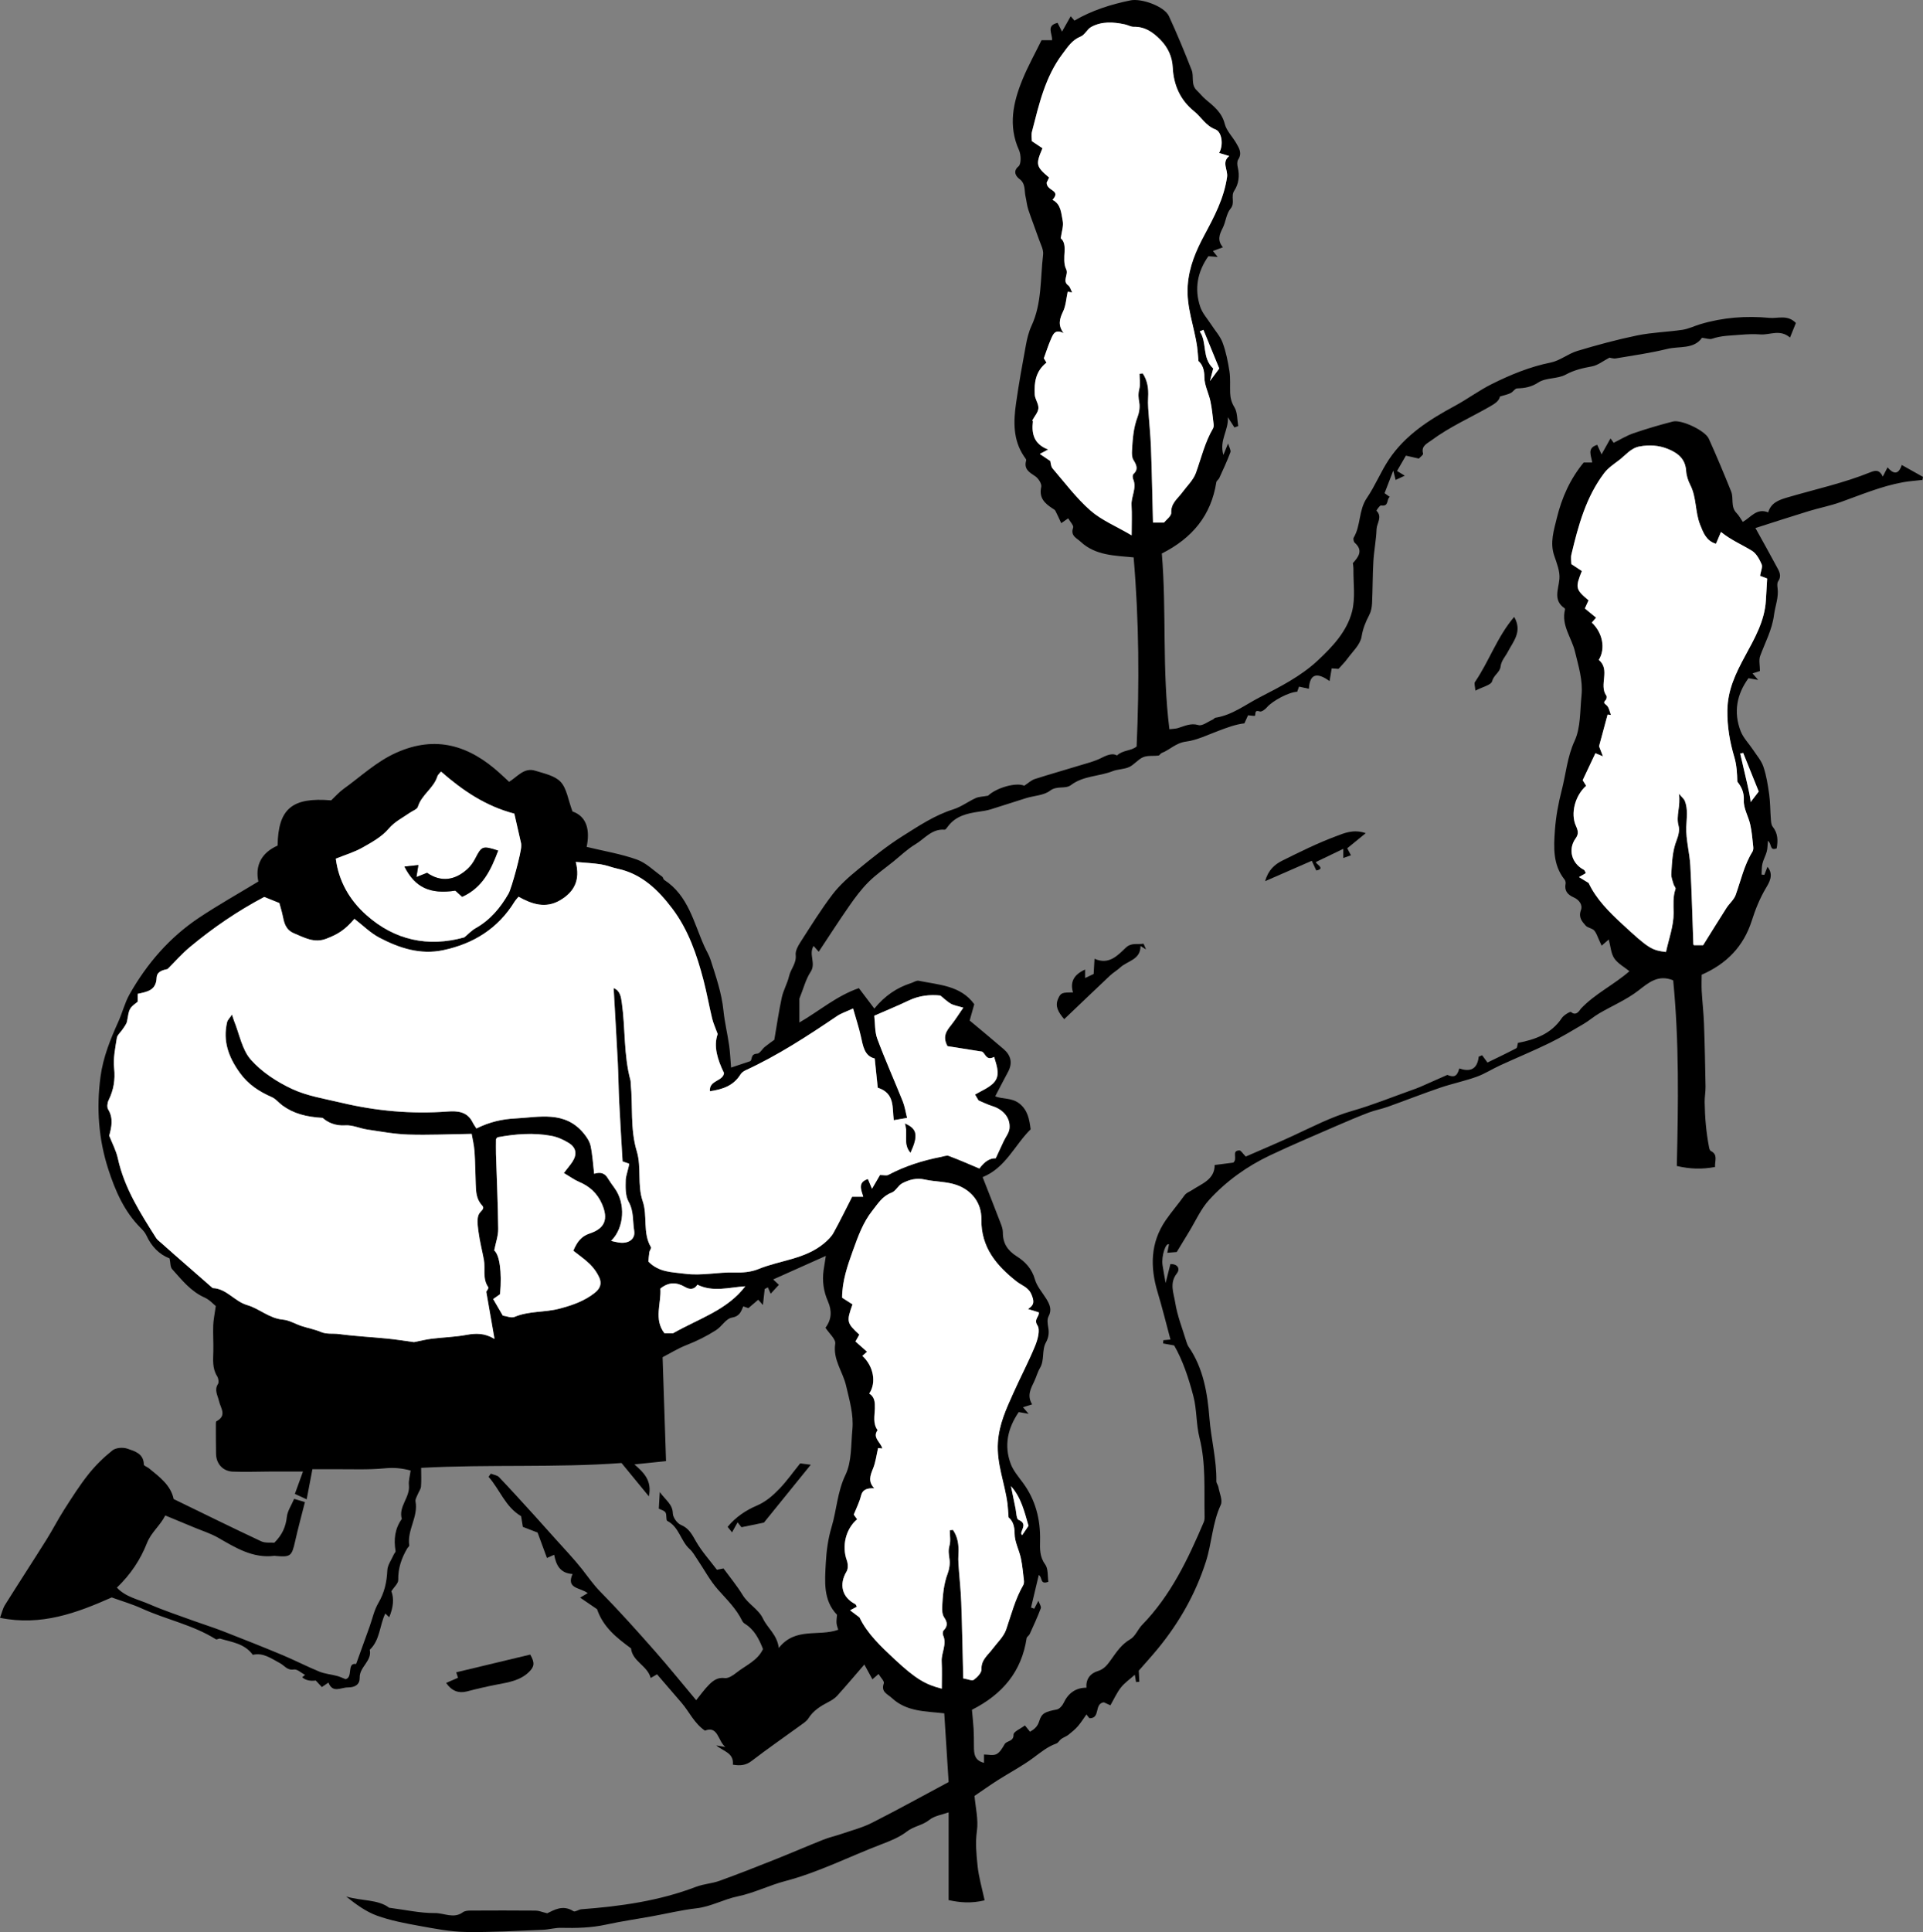 <svg width="226" height="227" viewBox="0 0 226 227" fill="none" xmlns="http://www.w3.org/2000/svg">
<rect x="0" y="0" width="226" height="227" fill="#808080" stroke="none"/>
<path d="M30.373 103.611C29.955 101.734 30.699 100.199 32.625 99.351C32.69 94.994 34.351 93.651 38.925 94.036C39.364 93.625 39.82 93.096 40.368 92.698C42.398 91.241 44.216 89.496 46.555 88.446C51.224 86.347 55.15 87.593 58.733 90.839C59.085 91.158 59.432 91.482 59.837 91.858C60.806 91.263 61.598 90.144 62.893 90.55C63.941 90.878 65.198 91.128 65.884 91.862C66.606 92.628 66.754 93.936 67.28 95.34C69.071 95.961 69.323 97.697 68.945 99.504C70.989 99.998 72.98 100.326 74.849 100.991C75.936 101.376 76.841 102.299 77.819 102.994C77.936 103.077 77.954 103.309 78.071 103.388C80.901 105.225 81.527 108.405 82.784 111.2C83.023 111.729 83.34 112.232 83.514 112.779C84.136 114.734 84.814 116.667 85.023 118.736C85.162 120.101 85.492 121.448 85.688 122.808C85.81 123.657 85.84 124.518 85.918 125.432C86.592 125.209 87.366 124.951 88.14 124.693C88.471 124.549 88.136 123.832 88.992 123.797C89.297 123.783 89.566 123.259 89.879 123.005C90.288 122.672 90.727 122.371 91.001 122.17C91.305 120.402 91.536 118.78 91.883 117.183C92.07 116.33 92.54 115.539 92.736 114.686C92.931 113.837 93.623 113.185 93.514 112.201C93.462 111.733 93.77 111.165 94.049 110.732C95.275 108.825 96.47 106.887 97.844 105.085C98.692 103.974 99.779 103.02 100.866 102.132C102.531 100.772 104.213 99.408 106.026 98.266C107.939 97.063 109.831 95.786 112.039 95.091C112.961 94.802 113.778 94.176 114.67 93.769C115.039 93.603 115.483 93.603 116.122 93.49C117.13 92.527 119.452 91.897 120.378 92.317C120.852 92.007 121.195 91.67 121.608 91.534C123.3 90.988 125.017 90.511 126.717 89.986C127.652 89.697 128.625 89.474 129.486 89.028C130.195 88.661 130.812 88.477 131.269 88.761C131.995 88.096 132.908 88.258 133.582 87.707C133.908 80.355 133.869 72.932 133.23 65.488C131.012 65.269 128.756 65.286 126.991 63.642C126.517 63.2 125.778 62.955 126.117 61.997C126.208 61.743 125.76 61.297 125.539 60.899C125.282 61.079 125.043 61.245 124.721 61.468C124.482 60.956 124.273 60.475 124.034 60.016C123.969 59.889 123.804 59.81 123.674 59.723C122.769 59.132 122.087 58.489 122.374 57.208C122.452 56.849 122.039 56.202 121.669 55.957C120.961 55.489 120.304 55.117 120.6 54.093C120.635 53.971 120.456 53.779 120.356 53.63C119.035 51.688 119.104 49.518 119.417 47.344C119.739 45.074 120.148 42.817 120.565 40.565C120.708 39.786 120.9 38.99 121.23 38.277C122.465 35.614 122.256 32.718 122.591 29.914C122.661 29.346 122.308 28.716 122.104 28.125C121.7 26.958 121.243 25.803 120.852 24.631C120.687 24.132 120.643 23.594 120.526 23.082C120.361 22.369 120.565 21.564 119.778 21C119.574 20.852 118.9 20.213 119.704 19.544C120.035 19.268 120.004 18.188 119.761 17.645C118.465 14.776 119.065 12.034 120.174 9.331C120.826 7.743 121.669 6.234 122.408 4.725H123.643C123.708 3.959 122.9 3.002 124.291 2.687C124.413 2.932 124.573 3.246 124.813 3.714C125.16 3.098 125.5 2.503 125.834 1.908C125.969 2.07 126.099 2.219 126.269 2.42C128.325 1.221 130.547 0.517 132.856 0.045C134.151 -0.222 136.847 0.745 137.377 1.895C138.338 3.977 139.216 6.103 140.051 8.241C140.342 8.989 139.938 9.939 140.642 10.612C141.012 10.962 141.325 11.373 141.712 11.697C142.66 12.489 143.599 13.21 143.938 14.557C144.147 15.375 144.851 16.062 145.294 16.832C145.638 17.422 145.999 18.013 145.516 18.748C145.368 18.975 145.399 19.391 145.473 19.688C145.703 20.655 145.568 21.634 145.064 22.391C144.599 23.087 145.199 23.826 144.616 24.517C144.116 25.107 144.068 26.061 143.695 26.796C143.316 27.539 143.029 28.235 143.725 29.057C143.186 29.254 142.864 29.372 142.547 29.486L143.108 30.19C142.647 30.155 142.355 30.133 142.016 30.102C140.734 31.922 140.342 33.925 141.06 36.055C141.312 36.808 141.903 37.451 142.347 38.137C142.799 38.842 143.403 39.493 143.686 40.259C144.086 41.335 144.312 42.489 144.49 43.627C144.621 44.462 144.538 45.328 144.573 46.181C144.599 46.776 144.734 47.296 145.077 47.856C145.442 48.456 145.39 49.317 145.52 50.061C145.373 50.113 145.225 50.166 145.077 50.223C144.873 49.908 144.668 49.593 144.299 49.015C144.412 50.586 143.268 51.692 143.777 53.455L144.329 52.112C144.46 52.558 144.69 52.908 144.603 53.136C144.221 54.168 143.751 55.165 143.294 56.171C143.212 56.35 142.977 56.482 142.947 56.657C142.342 60.558 140.125 63.222 136.543 65.033C137.112 71.812 136.556 78.71 137.434 85.678C137.851 85.625 138.156 85.63 138.434 85.546C139.221 85.31 139.921 84.921 140.851 85.192C141.303 85.323 141.955 84.794 142.512 84.554C142.638 84.501 142.734 84.344 142.86 84.326C144.816 84.016 146.364 82.795 148.06 81.921C150.451 80.687 152.868 79.467 154.864 77.608C156.611 75.981 158.294 74.192 158.898 71.856C159.311 70.264 159.037 68.493 159.063 66.8C159.063 66.59 159.02 66.38 158.994 66.161C159.685 65.413 160.229 64.661 159.207 63.76C159.085 63.651 159.016 63.301 159.094 63.165C159.946 61.726 159.663 59.937 160.642 58.507C161.62 57.077 162.272 55.423 163.237 53.98C165.163 51.102 167.994 49.3 170.972 47.694C172.45 46.898 173.815 45.875 175.315 45.127C177.524 44.025 179.797 43.089 182.254 42.594C183.341 42.376 184.297 41.553 185.38 41.23C187.702 40.534 190.045 39.896 192.414 39.41C194.158 39.051 195.966 39.012 197.732 38.75C198.44 38.645 199.11 38.308 199.805 38.098C202.47 37.293 205.231 37.088 207.962 37.35C208.935 37.442 210.079 36.934 211.061 37.949C210.874 38.413 210.648 38.977 210.37 39.659C209.183 38.645 208.014 39.375 206.892 39.292C206.123 39.235 205.34 39.266 204.575 39.331C203.449 39.428 202.314 39.419 201.218 39.799C200.914 39.904 200.514 39.743 200.031 39.686C199.066 41.059 197.375 40.648 195.953 40.993C193.966 41.479 191.927 41.768 189.906 42.109C189.61 42.157 189.284 42.039 189.154 42.021C188.397 42.415 187.788 42.918 187.106 43.045C186.023 43.246 185.019 43.465 184.006 44.016C183.054 44.536 181.693 44.353 180.806 44.93C179.963 45.481 179.202 45.604 178.298 45.634C178.041 45.643 177.819 46.05 177.541 46.181C177.171 46.356 176.763 46.439 176.28 46.588C176.198 47.099 175.68 47.432 175.106 47.76C172.806 49.081 170.363 50.148 168.215 51.745C167.68 52.143 167.002 52.388 167.246 53.297C167.285 53.437 166.928 53.682 166.75 53.879C166.22 53.757 165.728 53.647 165.228 53.534C164.885 54.129 164.559 54.688 164.185 55.336C164.476 55.515 164.724 55.668 165.094 55.891C164.72 56.066 164.42 56.202 164.02 56.39C163.928 56.018 163.868 55.773 163.746 55.288C163.359 56.294 163.042 57.111 162.72 57.947C162.885 58.065 163.05 58.179 163.337 58.384C162.915 58.651 163.285 59.543 162.307 59.386C162.155 59.36 161.75 59.989 161.763 60.003C162.507 60.72 161.807 61.464 161.781 62.168C161.737 63.428 161.481 64.683 161.407 65.942C161.311 67.587 161.329 69.24 161.25 70.889C161.229 71.357 161.129 71.86 160.916 72.267C160.49 73.081 160.172 73.859 160.016 74.817C159.863 75.749 158.955 76.567 158.342 77.407C158.037 77.831 157.655 78.194 157.307 78.588C157.055 78.57 156.798 78.553 156.507 78.531C156.433 78.972 156.364 79.392 156.259 80.018C154.955 79.095 153.938 78.968 153.825 80.923C153.342 80.818 153.055 80.757 152.672 80.674L152.446 81.278C151.486 81.304 149.529 82.353 148.894 83.106C148.69 83.346 148.268 83.661 148.06 83.591C147.425 83.381 147.586 83.793 147.494 84.094C147.477 84.147 147.038 84.068 146.677 84.042L146.247 84.987C145.212 85.105 144.216 85.485 143.203 85.866C141.96 86.329 140.642 86.972 139.416 87.125C138.169 87.283 137.503 88.101 136.521 88.473C136.382 88.525 136.29 88.752 136.156 88.77C135.551 88.849 134.886 88.74 134.351 88.963C133.751 89.212 133.308 89.837 132.712 90.117C132.112 90.397 131.378 90.362 130.756 90.607C129.156 91.241 127.33 91.132 125.865 92.239C125.195 92.746 124.23 92.274 123.408 92.899C122.678 93.459 121.547 93.481 120.604 93.769C119.213 94.198 117.83 94.666 116.439 95.091C115.987 95.226 115.517 95.3 115.048 95.366C113.674 95.567 112.348 95.86 111.435 97.059C111.309 97.221 111.139 97.496 111.009 97.483C109.504 97.356 108.657 98.559 107.557 99.211C106.635 99.762 105.844 100.536 105 101.218C104.013 102.014 102.957 102.745 102.066 103.637C101.222 104.477 100.496 105.457 99.814 106.436C98.579 108.208 97.409 110.032 96.222 111.821C96.04 111.615 95.835 111.383 95.622 111.143C94.992 112.109 95.94 113.181 95.266 114.191C94.696 115.049 94.44 116.12 93.949 117.332V120.136C96.244 118.81 98.327 116.999 100.94 116.098C101.561 116.921 102.113 117.651 102.757 118.5C103.987 116.999 105.396 116.042 107.074 115.508C107.374 115.412 107.7 115.176 107.97 115.232C110.326 115.722 112.887 115.77 114.5 117.984C114.296 118.718 114.109 119.375 113.961 119.904C115.348 121.067 116.665 122.148 117.956 123.263C118.813 124.002 119.03 124.899 118.469 125.94C117.974 126.85 117.504 127.777 116.965 128.805C117.735 129.155 118.917 128.94 119.817 129.666C120.787 130.445 120.974 131.495 121.126 132.689C119.252 134.522 118.204 137.203 115.483 138.305C116.239 140.229 116.93 141.975 117.6 143.724C117.73 144.061 117.861 144.428 117.861 144.783C117.848 146.06 118.404 146.917 119.482 147.6C120.482 148.229 121.278 149.065 121.634 150.329C121.869 151.151 122.508 151.855 122.974 152.612C123.369 153.26 123.652 153.881 123.226 154.677C123.047 155.009 123.117 155.525 123.191 155.941C123.308 156.584 123.247 157.139 122.921 157.73C122.413 158.648 122.782 159.79 122.226 160.726C121.939 161.207 121.8 161.771 121.556 162.283C121.152 163.136 120.661 163.967 121.304 165.003C120.861 165.143 120.543 165.244 120.226 165.34C120.4 165.541 120.556 165.725 120.891 166.114C120.356 166.018 120.078 165.966 119.73 165.905C118.448 167.777 117.965 169.81 118.787 171.997C119.087 172.793 119.687 173.493 120.204 174.193C121.708 176.227 122.287 178.506 122.234 181.017C122.213 181.957 122.174 182.91 122.83 183.803C123.208 184.314 123.104 185.185 123.208 185.845C122.178 186.23 122.552 185.316 122.082 185.049C121.769 186.361 121.469 187.617 121.174 188.876L121.552 189.008C121.687 188.745 121.826 188.487 122.039 188.076C122.152 188.413 122.4 188.75 122.317 188.964C121.934 189.996 121.465 190.998 121.013 191.999C120.93 192.179 120.678 192.306 120.652 192.481C120.061 196.391 117.843 199.055 114.226 200.887C114.287 201.583 114.374 202.357 114.422 203.131C114.461 203.814 114.456 204.5 114.461 205.183C114.469 206.014 114.491 206.827 115.643 207.12V206.14C116.135 206.14 116.709 206.298 117.109 206.097C117.522 205.891 117.813 205.371 118.065 204.933C118.322 204.483 119.135 204.662 119.117 203.8C119.108 203.464 119.948 203.109 120.456 202.724C120.669 202.987 120.861 203.227 121.056 203.468C121.539 203.179 121.939 202.873 122.134 202.226C122.43 201.255 122.86 201.115 124.2 200.852C124.508 200.791 124.847 200.411 124.995 200.096C125.521 198.958 126.417 198.285 127.682 198.294C127.604 197.305 128.112 196.61 129.021 196.338C129.786 196.107 130.173 195.555 130.591 194.974C131.225 194.077 131.821 193.185 132.843 192.594C133.43 192.258 133.721 191.431 134.23 190.91C137.599 187.451 139.621 183.186 141.482 178.816C141.581 178.585 141.577 178.292 141.568 178.029C141.508 174.985 141.734 171.936 140.969 168.918C140.569 167.339 140.669 165.629 140.255 164.05C139.703 161.937 139.012 159.842 137.995 158.08C137.425 157.979 137.056 157.913 136.69 157.843L136.725 157.463L137.56 157.388C137.064 155.556 136.612 153.688 136.056 151.851C135.156 148.872 135.186 146.016 136.999 143.37C137.682 142.377 138.482 141.463 139.182 140.479C139.434 140.12 139.79 140.033 140.09 139.831C141.221 139.075 142.755 138.607 142.755 136.879C143.612 136.77 144.355 136.673 144.942 136.599C145.507 136.127 144.673 135.204 145.651 135.164C145.847 135.156 146.055 135.536 146.407 135.886C148.138 135.129 150.033 134.333 151.899 133.472C154.22 132.4 156.477 131.215 158.963 130.506C161.316 129.833 163.589 128.905 165.902 128.083C166.25 127.961 166.598 127.838 166.937 127.689C167.915 127.265 168.885 126.832 170.093 126.294C170.876 126.609 171.241 126.5 171.502 125.533C172.676 125.94 173.615 125.734 173.785 124.147L174.189 123.985C174.38 124.247 174.572 124.505 174.815 124.838C175.802 124.357 177.011 123.783 178.198 123.162C178.328 123.092 178.324 122.769 178.393 122.533C180.389 122.143 182.297 121.496 183.558 119.606C183.789 119.261 184.545 118.819 184.632 118.898C185.271 119.471 185.702 118.605 185.78 118.522C187.462 116.741 189.693 115.696 191.497 114.108C190.884 113.61 190.136 113.216 189.714 112.595C189.328 112.026 189.293 111.217 189.067 110.382C188.723 110.679 188.532 110.845 188.232 111.108C188.123 110.872 188.041 110.675 187.945 110.478C187.754 110.084 187.632 109.629 187.349 109.319C187.106 109.048 186.593 109.021 186.354 108.75C185.919 108.26 185.484 107.779 185.797 106.939C186.032 106.31 185.584 105.715 184.949 105.435C184.228 105.116 183.836 104.661 183.997 103.825C184.028 103.672 183.967 103.453 183.867 103.331C182.489 101.599 182.597 99.543 182.741 97.544C182.854 95.983 183.136 94.417 183.528 92.903C184.036 90.953 184.18 88.949 185.062 87.034C185.78 85.472 185.68 83.517 185.867 81.728C186.049 79.944 185.51 78.273 185.097 76.549C184.706 74.922 183.467 73.47 183.923 71.642C183.936 71.594 183.932 71.51 183.906 71.489C182.489 70.535 183.167 69.271 183.271 68.007C183.345 67.119 182.958 66.165 182.658 65.282C182.136 63.751 182.619 62.303 182.967 60.864C183.545 58.502 184.51 56.298 186.123 54.343H187.123C187.023 53.534 186.458 52.646 187.715 52.265C187.854 52.571 187.997 52.899 188.219 53.389C188.575 52.755 188.893 52.191 189.241 51.565C189.214 51.583 189.288 51.53 189.293 51.535C189.388 51.657 189.475 51.784 189.645 52.029C190.401 51.657 191.149 51.189 191.962 50.909C193.488 50.384 195.04 49.929 196.601 49.527C197.61 49.269 200.397 50.586 200.827 51.544C201.749 53.59 202.618 55.664 203.453 57.746C203.775 58.546 203.366 59.543 204.083 60.274C204.37 60.562 204.562 60.943 204.823 61.319C205.788 60.772 206.449 59.657 207.805 60.2C208.127 59.11 208.988 58.761 210.005 58.463C213.296 57.492 216.661 56.77 219.848 55.476C220.509 55.209 220.909 55.239 221.278 55.992C221.5 55.563 221.635 55.301 221.835 54.911C222.465 55.651 223.104 55.878 223.504 54.632C224.4 55.135 225.2 55.581 226 56.031C225.978 56.149 225.957 56.272 225.935 56.39C225.174 56.477 224.404 56.525 223.652 56.661C221.1 57.125 218.722 58.135 216.296 59.001C215.087 59.434 213.809 59.675 212.579 60.051C210.518 60.681 208.47 61.35 206.305 62.041C207.192 63.646 208.001 65.072 208.77 66.52C209.062 67.062 209.444 67.613 208.979 68.291C208.848 68.479 208.866 68.816 208.905 69.07C209.062 70.181 208.627 71.2 208.488 72.258C208.262 74.008 207.444 75.482 206.862 77.07C206.683 77.56 206.836 78.172 206.836 78.841C206.601 78.916 206.283 79.016 205.966 79.121C206.136 79.314 206.296 79.502 206.627 79.887C206.101 79.795 205.827 79.747 205.488 79.685C204.105 81.588 203.714 83.683 204.57 85.905C204.879 86.701 205.536 87.353 206.018 88.083C206.449 88.74 207.001 89.361 207.244 90.087C207.596 91.128 207.77 92.239 207.922 93.337C208.053 94.272 208.04 95.226 208.114 96.171C208.14 96.499 208.149 96.901 208.335 97.133C208.97 97.925 208.957 98.786 208.805 99.674C207.931 100.016 208.266 99.132 207.775 98.795C207.727 99.285 207.735 99.687 207.635 100.059C207.505 100.545 207.24 100.991 207.127 101.476C207.027 101.888 207.057 102.329 207.027 102.758C207.135 102.767 207.244 102.78 207.353 102.789C207.47 102.487 207.588 102.189 207.722 101.844C208.514 102.784 207.905 103.72 207.522 104.368C206.805 105.584 206.292 106.869 205.875 108.182C204.909 111.191 202.944 113.229 199.988 114.524C199.988 115.171 199.958 115.801 199.992 116.422C200.066 117.712 200.214 119.003 200.262 120.297C200.353 122.751 200.401 125.209 200.444 127.663C200.453 128.271 200.331 128.883 200.34 129.491C200.366 131.28 200.518 133.065 200.862 134.823C200.892 134.968 200.949 135.173 201.057 135.226C201.944 135.672 201.51 136.367 201.562 137.111C200.023 137.4 198.627 137.356 197.066 136.993C197.24 129.658 197.349 122.349 196.64 115.18C194.888 114.471 193.793 115.416 192.536 116.392C191.136 117.472 189.454 118.176 187.915 119.081C187.284 119.449 186.732 119.943 186.102 120.311C184.793 121.08 183.484 121.872 182.123 122.537C180.215 123.469 178.245 124.278 176.315 125.166C175.376 125.594 174.493 126.172 173.528 126.517C172.133 127.016 170.667 127.318 169.263 127.794C167.194 128.499 165.159 129.303 163.098 130.038C162.363 130.301 161.589 130.441 160.859 130.716C159.603 131.197 158.359 131.722 157.124 132.26C154.49 133.406 151.842 134.522 149.246 135.751C146.547 137.032 144.112 138.773 142.099 140.982C141.116 142.062 140.503 143.484 139.725 144.752C139.247 145.531 138.777 146.309 138.299 147.101C138.008 147.123 137.66 147.153 137.186 147.193L137.386 146.204C136.999 145.964 136.477 147.595 136.625 148.627C136.725 149.332 136.869 150.036 136.99 150.744C137.173 150.014 137.356 149.292 137.551 148.518C138.49 148.501 138.695 149.13 138.308 149.62C137.408 150.758 137.943 151.943 138.112 153.023C138.36 154.602 138.977 156.129 139.442 157.673C139.503 157.87 139.582 158.075 139.699 158.246C141.434 160.756 141.912 163.744 142.138 166.604C142.334 169.098 142.999 171.529 142.951 174.04C142.951 174.263 143.151 174.477 143.19 174.709C143.316 175.418 143.721 176.275 143.468 176.817C142.481 178.948 142.425 181.292 141.721 183.488C140.499 187.297 138.573 190.665 136.064 193.723C135.351 194.593 134.586 195.424 133.834 196.29C133.851 196.658 133.877 197.126 133.899 197.594L133.517 197.633L133.369 196.771C132.764 197.314 132.165 197.721 131.738 198.263C131.251 198.884 130.921 199.628 130.499 200.362C130.143 200.196 129.873 200.074 129.725 200.008C128.56 200.179 129.352 201.867 128.078 201.88C127.982 201.88 127.882 201.666 127.682 201.434C127.326 201.933 127.034 202.409 126.673 202.821C126.343 203.197 125.952 203.52 125.56 203.827C125.308 204.023 124.982 204.128 124.721 204.317C124.508 204.465 124.373 204.771 124.147 204.85C123.104 205.218 122.291 205.9 121.417 206.547C120.117 207.509 118.665 208.266 117.295 209.137C116.409 209.701 115.548 210.313 114.53 211.004C114.639 212.321 115.004 213.773 114.809 215.142C114.613 216.524 114.752 217.841 114.883 219.166C115.017 220.526 115.417 221.86 115.717 223.273C114.117 223.662 112.787 223.531 111.487 223.247V212.938C110.731 213.213 109.835 213.331 109.235 213.812C108.422 214.473 107.387 214.556 106.565 215.199C105.705 215.864 104.635 216.292 103.6 216.686C99.822 218.129 96.205 219.984 92.266 221.016C90.388 221.51 88.605 222.416 86.714 222.805C85.04 223.151 83.545 224.021 81.827 224.214C80.106 224.41 78.406 224.826 76.697 225.136C74.875 225.469 73.036 225.731 71.228 226.125C69.476 226.51 67.724 226.545 65.945 226.506C65.228 226.488 64.506 226.711 63.785 226.737C60.763 226.855 57.741 227.043 54.724 226.991C52.894 226.96 51.059 226.597 49.246 226.269C47.581 225.967 45.894 225.648 44.307 225.075C42.994 224.598 41.82 223.737 40.681 222.823C42.459 223.365 44.424 223.142 45.729 224.144C47.698 224.397 49.402 224.787 51.102 224.769C52.185 224.756 53.32 225.469 54.398 224.677C54.628 224.507 54.998 224.476 55.307 224.476C57.854 224.463 60.402 224.458 62.945 224.48C63.311 224.48 63.672 224.642 64.311 224.795C65.08 224.441 66.128 223.737 67.402 224.555C67.584 224.673 68.01 224.345 68.332 224.323C72.928 223.977 77.462 223.348 81.805 221.685C82.679 221.349 83.666 221.305 84.549 220.986C86.731 220.198 88.897 219.345 91.053 218.488C92.966 217.727 94.857 216.905 96.775 216.144C97.462 215.872 98.192 215.711 98.892 215.47C100.092 215.059 101.34 214.74 102.466 214.171C105.496 212.636 108.474 210.987 111.487 209.377C111.313 206.639 111.144 203.962 110.974 201.303C108.774 201.049 106.561 201.128 104.822 199.51C104.305 199.028 103.5 198.805 103.87 197.777C103.957 197.532 103.487 197.082 103.248 196.684C103.04 196.863 102.844 197.034 102.531 197.305C102.205 196.706 101.892 196.133 101.583 195.569C100.553 196.758 99.492 198.018 98.392 199.238C98.114 199.544 97.731 199.781 97.357 199.973C96.435 200.454 95.575 200.984 95.001 201.906C94.814 202.208 94.475 202.427 94.175 202.646C92.231 204.063 90.249 205.427 88.34 206.893C87.671 207.409 87.018 207.483 86.127 207.334C86.275 205.93 84.979 205.764 84.179 205.069C84.536 205.13 84.892 205.196 85.249 205.257C84.379 204.588 84.397 202.707 82.845 203.337C81.553 202.44 81.006 201.11 80.101 200.065C79.166 198.989 78.245 197.909 77.219 196.719C77.154 196.758 76.915 196.894 76.471 197.152C76.101 195.695 74.323 195.214 74.162 193.67C72.484 192.432 70.897 191.199 70.167 189.065C69.61 188.684 68.971 188.251 68.18 187.709C68.563 187.481 68.767 187.363 69.067 187.184C68.219 186.497 66.497 186.707 67.289 184.931C65.845 184.848 65.358 183.908 65.128 182.674C64.876 182.788 64.667 182.875 64.28 183.05C63.919 182.066 63.558 181.095 63.18 180.063C62.645 179.857 62.063 179.634 61.45 179.398C61.38 178.97 61.315 178.554 61.245 178.138C59.385 177.049 58.75 175.015 57.419 173.515L57.685 173.143C58.015 173.279 58.437 173.323 58.659 173.559C60.085 175.059 61.472 176.594 62.867 178.125C63.663 179 64.45 179.888 65.241 180.772C66.302 181.961 67.41 183.112 68.397 184.358C69.102 185.25 69.732 186.182 70.549 187.009C72.749 189.244 74.845 191.584 76.919 193.937C78.597 195.84 80.188 197.817 81.819 199.759C82.31 199.16 82.775 198.486 83.345 197.922C83.823 197.449 84.349 197.051 85.171 197.161C85.597 197.218 86.149 196.846 86.54 196.535C87.636 195.665 89.036 195.122 89.671 193.749C89.201 192.564 88.657 191.475 87.553 190.788C87.423 190.705 87.292 190.582 87.227 190.442C86.531 188.999 85.401 187.923 84.362 186.746C83.432 185.692 82.758 184.406 81.962 183.23C81.675 182.805 81.423 182.333 81.049 182.001C79.993 181.052 79.819 179.403 78.427 178.698C78.245 178.606 78.384 177.981 78.214 177.705C78.075 177.478 77.697 177.395 77.427 177.255C77.458 176.721 77.488 176.205 77.54 175.304C78.28 176.31 79.045 176.743 79.075 177.81C79.088 178.287 79.579 178.978 80.023 179.162C80.988 179.564 81.345 180.321 81.819 181.143C82.484 182.294 83.401 183.304 84.258 184.437C84.405 184.406 84.64 184.358 85.027 184.279C85.762 185.285 86.605 186.3 87.288 187.416C87.944 188.483 89.149 189.073 89.666 190.167C90.201 191.304 91.323 192.034 91.527 193.622C93.488 191.133 96.196 192.319 98.514 191.483C98.453 191.265 98.34 190.989 98.314 190.709C98.288 190.403 98.344 190.088 98.37 189.721C96.718 188.015 96.94 185.784 97.053 183.628C97.127 182.219 97.322 180.78 97.727 179.433C98.335 177.404 98.405 175.274 99.37 173.275C100.109 171.735 100.005 169.762 100.174 167.973C100.344 166.193 99.831 164.518 99.431 162.79C99.053 161.154 97.866 159.742 98.161 157.878C98.244 157.345 97.448 156.671 97.014 155.998C97.74 155.035 97.792 154.016 97.301 152.892C96.796 151.742 96.614 150.513 96.792 149.249C96.862 148.746 96.948 148.243 97.057 147.556C94.914 148.514 92.975 149.38 90.866 150.325C91.144 150.587 91.309 150.74 91.54 150.954C91.24 151.278 90.931 151.61 90.575 152L90.24 151.252L89.871 151.449C89.805 152.03 89.74 152.612 89.662 153.325L89.11 152.708C88.731 153.032 88.349 153.356 87.949 153.697C87.757 153.631 87.562 153.561 87.353 153.487C87.092 154.099 86.923 154.655 86.027 154.808C85.288 154.935 84.858 155.84 84.127 156.299C83.027 156.995 81.923 157.55 80.723 158.018C79.675 158.425 78.706 159.033 77.871 159.462C78.006 163.547 78.136 167.479 78.275 171.669C77.245 171.774 76.001 171.906 74.558 172.054C75.688 173.03 76.645 173.979 76.258 175.807C75.162 174.477 74.189 173.288 73.045 171.892C65.35 172.461 57.419 172.032 49.494 172.461C49.494 173.296 49.533 173.983 49.476 174.661C49.45 174.972 49.215 175.265 49.094 175.571C48.985 175.847 48.785 176.153 48.833 176.406C49.176 178.213 47.824 179.77 48.098 181.563C48.116 181.677 47.924 181.813 47.846 181.948C47.185 183.085 46.772 184.271 46.803 185.631C46.811 186.042 46.307 186.466 45.994 186.961C46.321 187.809 46.237 188.827 45.742 190.014C45.563 189.843 45.403 189.694 45.281 189.576C44.603 190.958 44.681 192.673 43.455 193.837C43.742 195.166 42.242 195.831 42.272 197.113C42.29 197.896 41.755 198.263 40.89 198.259C40.046 198.259 39.107 198.976 38.603 197.69C38.307 197.891 38.094 198.035 37.829 198.215C37.586 197.957 37.342 197.699 37.112 197.449C36.431 197.537 35.899 197.409 35.516 197.064C35.629 196.973 35.746 196.876 35.855 196.789C35.416 196.562 34.933 196.089 34.538 196.15C33.746 196.277 33.442 195.695 32.916 195.415C31.903 194.878 30.929 194.13 29.712 194.431C28.734 193.084 27.238 192.944 25.886 192.529C25.734 192.481 25.477 192.673 25.364 192.599C22.669 190.906 19.534 190.289 16.678 188.99C15.547 188.474 14.339 188.124 13.13 187.687C9.043 189.498 4.843 191.077 0 190.079C0.209 189.528 0.317 189.008 0.578 188.583C2.187 186.012 3.848 183.47 5.461 180.898C6.182 179.748 6.804 178.528 7.535 177.382C8.443 175.965 9.347 174.53 10.391 173.218C11.217 172.181 12.187 171.228 13.221 170.405C13.626 170.086 14.46 170.029 14.978 170.209C15.834 170.506 16.886 170.777 16.904 172.072C16.904 172.221 17.308 172.352 17.508 172.514C18.756 173.533 20.073 174.499 20.408 176.126C23.873 177.81 27.268 179.486 30.695 181.091C31.173 181.314 31.803 181.218 32.242 181.257C33.177 180.325 33.586 179.376 33.712 178.217C33.786 177.522 34.246 176.87 34.568 176.105C35.138 176.275 35.564 176.402 35.838 176.481C35.433 178.086 35.02 179.586 34.681 181.104C34.29 182.836 34.155 182.963 32.407 182.814C32.355 182.81 32.299 182.788 32.251 182.797C29.712 183.116 27.695 181.852 25.63 180.667C24.777 180.177 23.812 179.875 22.895 179.494C21.786 179.031 20.673 178.576 19.425 178.055C18.817 179.263 17.765 180.037 17.265 181.314C16.499 183.265 15.339 185.001 13.739 186.532C14.769 187.643 16.252 187.914 17.556 188.483C19.265 189.226 21.038 189.808 22.79 190.447C23.925 190.858 25.082 191.216 26.203 191.654C28.538 192.564 30.873 193.487 33.186 194.453C34.651 195.066 36.064 195.8 37.529 196.4C38.181 196.666 38.912 196.723 39.603 196.907C39.933 196.994 40.251 197.148 40.611 197.288C41.533 197.091 40.712 195.328 41.855 195.503C42.403 193.985 42.916 192.559 43.429 191.133C43.764 190.202 43.968 189.191 44.459 188.352C45.177 187.136 45.459 185.889 45.52 184.503C45.55 183.868 46.011 183.256 46.281 182.639C46.342 182.499 46.511 182.355 46.489 182.237C46.263 180.881 46.398 179.608 47.224 178.462C46.798 177.001 48.207 175.934 48.059 174.512C48.002 173.97 48.176 173.406 48.259 172.772C47.163 172.487 46.259 172.413 45.233 172.514C43.233 172.71 41.207 172.605 39.19 172.623C38.403 172.627 37.616 172.623 36.716 172.623C36.494 173.778 36.285 174.897 36.042 176.157C35.499 175.908 35.099 175.724 34.655 175.523C34.964 174.666 35.238 173.909 35.607 172.894C34.138 172.894 32.955 172.894 31.773 172.894C30.303 172.898 28.834 172.96 27.364 172.903C26.19 172.859 25.416 171.984 25.39 170.834C25.369 169.701 25.369 168.568 25.369 167.44C25.369 167.282 25.356 167.029 25.438 166.985C26.712 166.311 25.916 165.441 25.729 164.584C25.59 163.954 25.151 163.32 25.621 162.602C25.751 162.401 25.669 161.933 25.516 161.692C24.93 160.761 25.051 159.755 25.073 158.744C25.095 157.734 25.025 156.719 25.06 155.709C25.082 155.066 25.225 154.423 25.36 153.452C25.082 153.233 24.616 152.7 24.029 152.442C22.408 151.72 21.36 150.368 20.23 149.113C19.999 148.859 20.043 148.361 19.93 147.853C18.712 147.385 17.799 146.445 17.208 145.155C17.056 144.822 16.791 144.529 16.53 144.271C14.599 142.342 13.547 139.91 12.726 137.373C11.586 133.844 11.321 130.239 11.808 126.539C12.117 124.208 12.973 122.113 13.917 120.018C14.391 118.963 14.665 117.809 15.23 116.816C17.269 113.216 19.93 110.137 23.377 107.836C25.612 106.345 27.96 105.028 30.399 103.55L30.373 103.611ZM100.261 118.491C99.466 118.858 98.874 119.046 98.383 119.379C94.918 121.719 91.423 124.002 87.614 125.756C87.384 125.861 87.149 126.049 87.018 126.259C86.205 127.563 84.945 127.987 83.44 128.21C83.323 126.876 84.975 127.073 85.097 126.071C84.353 124.531 83.832 122.952 84.353 121.487C84.075 120.722 83.836 120.21 83.706 119.672C83.345 118.18 83.079 116.663 82.692 115.176C81.91 112.179 80.91 109.249 79.023 106.751C77.367 104.56 75.436 102.675 72.606 102.067C71.932 101.923 71.284 101.651 70.606 101.546C69.689 101.402 68.754 101.367 67.676 101.271C68.232 103.418 67.484 104.801 65.841 105.767C64.124 106.778 62.511 106.227 60.95 105.356C60.75 105.605 60.598 105.758 60.489 105.933C58.537 109.1 55.659 110.885 52.089 111.637C49.398 112.206 46.933 111.392 44.611 110.176C43.533 109.612 42.633 108.698 41.664 107.954C40.538 109.258 39.755 109.756 38.346 110.294C36.942 110.832 35.803 110.172 34.577 109.66C33.551 109.231 33.399 108.392 33.212 107.495C33.116 107.031 32.968 106.576 32.838 106.095C32.225 105.85 31.642 105.614 31.064 105.382C27.903 107.049 25.021 109.026 22.33 111.265C21.39 112.048 20.573 112.984 19.704 113.85C19.156 113.968 18.447 114.135 18.417 114.883C18.36 116.378 17.286 116.527 16.199 116.763V117.691C15.182 118.469 15.204 118.474 14.943 119.983C14.886 120.319 14.617 120.63 14.421 120.932C14.2 121.277 13.8 121.583 13.743 121.951C13.556 123.123 13.304 124.335 13.426 125.494C13.569 126.867 13.365 128.07 12.769 129.277C12.621 129.575 12.565 130.086 12.721 130.34C13.352 131.372 13.126 132.391 12.847 133.428C13.195 134.32 13.66 135.182 13.86 136.096C14.621 139.587 16.499 142.513 18.364 145.456C18.504 145.675 18.734 145.833 18.934 146.012C19.486 146.506 20.043 146.996 20.599 147.486C22.064 148.772 23.534 150.053 24.999 151.335C26.642 151.387 27.555 152.901 29.073 153.338C30.486 153.745 31.647 154.895 33.247 155.04C34.003 155.105 34.72 155.556 35.468 155.801C36.216 156.046 37.003 156.186 37.72 156.492C38.42 156.789 39.142 156.641 39.842 156.737C41.724 156.99 43.629 157.082 45.524 157.27C46.598 157.38 47.668 157.555 48.663 157.686C49.376 157.546 50.055 157.371 50.746 157.288C52.102 157.122 53.481 157.087 54.82 156.837C55.915 156.636 56.941 156.597 58.128 157.31C57.789 155.363 57.493 153.679 57.159 151.759C57.154 151.768 57.476 151.357 57.394 151.234C56.685 150.224 57.076 149.065 56.876 147.998C56.672 146.904 56.385 145.824 56.246 144.726C56.15 143.995 56.002 143.073 56.35 142.561C56.585 142.215 57.02 142.001 56.667 141.625C55.972 140.881 55.954 139.998 55.92 139.097C55.867 137.824 55.867 136.547 55.776 135.274C55.724 134.517 55.537 133.769 55.441 133.218C52.789 133.257 50.381 133.371 47.976 133.297C46.368 133.244 44.768 132.943 43.168 132.706C42.303 132.58 41.438 132.155 40.594 132.216C39.377 132.304 38.477 131.836 37.933 131.342C35.994 131.224 34.516 130.839 33.207 129.885C32.781 129.575 32.429 129.107 31.964 128.905C30.464 128.245 29.181 127.423 28.181 126.027C26.873 124.203 26.177 122.323 26.699 120.092C26.76 119.834 26.995 119.619 27.273 119.204C27.408 119.611 27.46 119.794 27.529 119.969C28.155 121.505 28.455 123.333 29.49 124.501C30.781 125.957 32.568 127.116 34.351 127.947C36.142 128.779 38.181 129.093 40.129 129.557C44.233 130.532 48.394 130.909 52.607 130.589C53.798 130.502 54.933 130.594 55.559 131.867C55.676 132.103 55.837 132.317 56.002 132.584C57.554 131.81 59.028 131.486 60.541 131.407C63.389 131.258 66.402 130.454 68.624 133.174C68.971 133.599 69.315 134.115 69.423 134.64C69.645 135.694 69.706 136.787 69.837 137.907C70.615 137.658 71.093 137.85 71.441 138.427C71.675 138.817 71.941 139.193 72.215 139.556C73.567 141.38 73.397 144.254 71.828 145.793C72.184 145.868 72.536 145.968 72.893 146.003C73.928 146.108 74.71 145.566 74.541 144.586C74.349 143.466 74.514 142.303 73.893 141.201C73.493 140.492 73.528 139.473 73.549 138.602C73.562 138.108 74.006 136.888 73.936 136.717C73.697 136.634 73.462 136.551 73.18 136.455C73.045 134.132 72.901 131.827 72.784 129.522C72.706 127.956 72.693 126.382 72.615 124.816C72.467 121.933 72.297 119.055 72.128 116.09C72.919 116.405 72.993 117.153 73.093 117.844C73.523 120.866 73.293 123.963 74.11 126.941C74.136 127.042 74.123 127.156 74.132 127.261C74.401 129.92 74.058 132.649 74.845 135.248C75.427 137.176 74.884 139.202 75.545 141.131C76.141 142.863 75.51 144.853 76.519 146.541C76.584 146.65 76.358 146.909 76.328 147.11C76.267 147.516 76.245 147.932 76.215 148.225C77.48 149.507 78.988 149.45 80.506 149.651C82.471 149.913 84.371 149.445 86.305 149.507C87.245 149.537 88.266 149.459 89.123 149.109C91.692 148.055 94.635 147.949 96.87 146.069C97.288 145.719 97.709 145.312 97.97 144.844C98.753 143.431 99.457 141.975 100.161 140.601H101.461C101.205 139.74 100.8 138.909 102.013 138.524C102.148 138.843 102.287 139.18 102.492 139.665C102.887 138.983 103.235 138.388 103.431 138.051C103.87 138.051 104.2 138.152 104.418 138.034C106.374 136.997 108.457 136.341 110.617 135.921C110.917 135.864 111.261 135.711 111.513 135.807C112.717 136.258 113.896 136.778 115.117 137.29C115.72 136.459 116.359 136.058 117.035 136.087C117.365 135.374 117.661 134.731 117.961 134.093C118.195 133.594 118.591 133.113 118.648 132.597C118.782 131.35 117.93 130.353 116.626 129.951C116.074 129.78 115.552 129.513 115.013 129.29L114.604 128.599C115.296 128.188 116.078 127.873 116.665 127.344C117.643 126.46 117.191 125.371 116.848 124.173C115.922 124.671 115.839 123.81 115.439 123.556C114.03 123.333 112.622 123.11 111.361 122.909C110.731 121.741 111.278 121.085 111.822 120.398C112.261 119.843 112.635 119.235 113.222 118.39C112.548 118.189 112.122 118.132 111.77 117.936C111.357 117.708 111.013 117.354 110.526 116.965C109.339 116.838 108.057 116.956 106.809 117.551C105.452 118.198 104.061 118.767 102.757 119.34C102.866 120.241 102.805 121.22 103.118 122.06C104.039 124.531 105.122 126.946 106.105 129.395C106.344 129.994 106.439 130.659 106.613 131.342C105.922 131.46 105.457 131.539 105.048 131.609C104.853 130.126 105.2 128.446 103.166 127.794C103.048 126.683 102.935 125.594 102.809 124.361C101.579 124.068 101.435 122.869 101.174 121.719C100.948 120.713 100.622 119.733 100.27 118.487L100.261 118.491ZM132.991 62.889C132.991 61.481 133.038 60.414 132.978 59.36C132.917 58.327 133.63 57.352 133.164 56.294C133.095 56.132 133.086 55.817 133.186 55.725C133.812 55.143 133.564 54.636 133.195 54.041C133.017 53.752 133.012 53.319 133.03 52.956C133.108 51.618 133.195 50.284 133.682 49.002C133.882 48.482 133.982 47.847 133.886 47.305C133.791 46.754 133.743 46.282 133.886 45.722C134.034 45.157 133.917 44.523 133.917 43.92L134.295 43.88C134.851 44.707 134.99 45.652 134.93 46.666C134.904 47.104 134.908 47.546 134.938 47.983C135.038 49.514 135.204 51.04 135.26 52.571C135.369 55.532 135.425 58.498 135.499 61.402H136.79C137.047 61.074 137.656 60.65 137.643 60.252C137.595 59.132 138.395 58.603 138.929 57.877C139.49 57.116 140.242 56.416 140.547 55.559C141.177 53.8 141.599 51.968 142.56 50.336C142.647 50.188 142.638 49.956 142.616 49.768C142.512 48.897 142.434 48.014 142.251 47.161C142.047 46.199 141.534 45.258 141.538 44.313C141.538 43.412 141.286 42.813 140.842 42.424C140.782 41.759 140.755 41.269 140.69 40.779C140.355 38.369 139.395 36.103 139.582 33.549C139.742 31.34 140.542 29.49 141.529 27.644C142.69 25.47 143.838 23.332 144.203 20.803C144.329 19.942 143.525 19.076 144.46 18.341L143.268 17.978C143.786 17.129 143.638 15.524 142.834 15.213C141.695 14.78 141.186 13.77 140.338 13.088C138.703 11.771 137.921 10.009 137.821 7.944C137.756 6.641 137.243 5.573 136.36 4.668C135.508 3.797 134.547 3.133 133.238 3.155C132.891 3.163 132.543 2.945 132.191 2.87C130.843 2.582 129.491 2.49 128.239 3.172C127.76 3.434 127.478 4.108 126.995 4.301C125.982 4.703 125.482 5.521 124.873 6.326C122.821 9.042 122.104 12.279 121.278 15.472C121.178 15.865 121.265 16.303 121.265 16.591C121.787 16.941 122.161 17.191 122.513 17.427C121.691 19.338 121.747 19.57 123.291 20.869C123.139 21.18 122.991 21.494 123 21.468C123.004 22.474 124.752 22.321 123.687 23.48C124.7 23.992 124.704 25.059 124.887 25.947C125.013 26.555 124.756 27.242 124.656 28.007C125.056 28.314 125.147 28.878 125.108 29.556C125.069 30.247 124.995 31.043 125.286 31.616C125.621 32.281 124.778 32.998 125.547 33.549C125.752 33.698 125.826 34.035 125.999 34.367C125.647 34.31 125.46 34.28 125.473 34.284C125.291 35.111 125.256 35.92 124.934 36.593C124.526 37.446 124.287 38.207 125 39.152C123.978 38.618 123.747 39.31 123.504 39.861C123.2 40.552 122.974 41.278 122.669 42.105C122.717 42.183 122.869 42.424 122.982 42.612C121.695 43.622 121.53 44.965 121.6 46.352C121.63 46.903 122.069 47.449 122.034 47.979C122 48.46 121.574 48.915 121.326 49.387C121.313 49.413 121.391 49.483 121.387 49.527C121.221 50.953 121.487 52.169 123.174 52.821C122.782 53.031 122.574 53.14 122.195 53.341C122.626 53.63 122.978 53.866 123.43 54.172C123.482 54.356 123.482 54.793 123.7 55.047C125.139 56.731 126.491 58.533 128.143 59.985C129.443 61.127 131.13 61.813 132.982 62.898L132.991 62.889ZM120.817 153.793C121.626 153.299 121.495 152.805 121.226 152.131C120.869 151.243 120.082 151.055 119.456 150.561C117.122 148.719 115.274 146.58 115.326 143.252C115.356 141.354 114.217 139.866 112.417 139.232C111.235 138.817 109.896 138.865 108.652 138.589C107.683 138.371 106.826 138.616 106.022 139.035C105.544 139.285 105.257 139.958 104.77 140.138C103.687 140.54 103.174 141.419 102.518 142.246C101.413 143.637 100.84 145.273 100.248 146.895C99.592 148.706 98.966 150.543 98.961 152.477C99.431 152.778 99.814 153.023 100.183 153.26C99.461 155.285 99.501 155.442 100.983 156.815C100.831 157.087 100.683 157.354 100.531 157.62C101 158.036 101.418 158.408 101.892 158.828C101.644 159.046 101.492 159.177 101.34 159.309C102.648 160.503 103.022 162.449 102.148 163.735C102.809 164.155 102.822 164.785 102.809 165.511C102.792 166.351 102.553 167.256 103.131 168.035C102.487 168.914 103.487 169.447 103.687 170.187L103.187 170.147C102.996 170.97 102.9 171.796 102.6 172.535C102.27 173.345 101.979 174.079 102.744 174.867C101.896 174.849 101.366 174.972 101.166 175.798C100.987 176.524 100.631 177.207 100.331 177.959L100.727 178.51C99.374 179.652 98.909 181.668 99.518 183.343C99.657 183.728 99.683 184.31 99.487 184.638C98.575 186.156 98.94 187.674 100.5 188.474C100.579 188.513 100.614 188.649 100.692 188.78C100.466 188.903 100.244 189.021 99.9 189.205C100.257 189.476 100.57 189.712 101.005 190.04C101.887 191.912 103.518 193.456 105.148 194.974C107.605 197.257 108.735 197.917 110.674 198.412C110.674 197.327 110.713 196.264 110.661 195.206C110.609 194.178 111.304 193.198 110.831 192.144C110.761 191.991 110.778 191.685 110.883 191.58C111.383 191.068 111.348 190.622 110.952 190.04C110.739 189.725 110.696 189.231 110.717 188.824C110.787 187.49 110.878 186.16 111.365 184.883C111.561 184.358 111.657 183.733 111.578 183.186C111.5 182.639 111.413 182.171 111.578 181.603C111.739 181.043 111.613 180.404 111.613 179.796L111.987 179.757C112.552 180.579 112.691 181.524 112.63 182.539C112.604 182.976 112.609 183.418 112.639 183.855C112.739 185.329 112.909 186.803 112.961 188.282C113.07 191.3 113.122 194.318 113.196 197.204C113.739 197.292 114.23 197.524 114.439 197.371C114.843 197.078 115.356 196.548 115.339 196.142C115.291 195.022 116.083 194.493 116.622 193.767C117.187 193.01 117.952 192.314 118.243 191.457C118.848 189.69 119.304 187.875 120.252 186.239C120.339 186.086 120.348 185.854 120.326 185.67C120.221 184.8 120.148 183.916 119.965 183.063C119.756 182.101 119.239 181.161 119.235 180.212C119.235 179.319 119.026 178.698 118.522 178.292C118.474 177.666 118.461 177.172 118.395 176.686C118.087 174.272 117.1 172.015 117.269 169.46C117.413 167.304 118.261 165.515 119.091 163.661C119.921 161.802 120.882 160 121.652 158.115C121.952 157.38 122.256 156.256 121.917 155.731C121.439 154.992 122.182 154.685 122.074 154.2C121.687 154.082 121.343 153.972 120.804 153.806L120.817 153.793ZM200.158 111.051C201.01 109.686 201.944 108.169 202.901 106.673C203.236 106.148 203.775 105.715 203.979 105.151C204.592 103.445 204.966 101.647 205.944 100.077C206.04 99.924 206.066 99.692 206.044 99.508C205.949 98.633 205.888 97.75 205.696 96.897C205.483 95.935 204.896 94.985 204.936 94.049C204.979 93.078 204.662 92.466 204.175 91.836C204.149 90.861 204.096 89.885 203.827 88.971C203.292 87.165 202.979 85.376 203.005 83.456C203.04 81.068 203.983 79.117 205.062 77.118C206.179 75.053 207.383 72.993 207.527 70.548C207.579 69.704 207.627 68.86 207.679 67.968C207.405 67.867 207.044 67.727 206.844 67.653C206.931 67.106 207.166 66.621 207.027 66.297C206.77 65.702 206.405 65.024 205.888 64.709C204.692 63.974 203.388 63.428 202.253 62.5L201.666 63.891C200.51 63.55 200.166 62.57 199.797 61.643C199.201 60.143 199.397 58.446 198.64 56.971C198.384 56.468 198.192 55.882 198.158 55.322C198.066 53.914 197.205 53.236 196.032 52.755C194.936 52.309 193.827 52.239 192.675 52.458C191.645 52.65 191.045 53.477 190.28 54.059C189.662 54.526 188.984 54.977 188.523 55.585C186.389 58.402 185.484 61.748 184.68 65.12C184.584 65.518 184.667 65.956 184.667 66.275C185.167 66.603 185.545 66.852 185.902 67.088C185.11 69.061 185.158 69.249 186.688 70.535C186.545 70.846 186.402 71.161 186.254 71.489C186.701 71.852 187.097 72.18 187.575 72.573C187.371 72.805 187.219 72.976 187.067 73.146C188.354 74.349 188.706 76.221 187.888 77.533C189.297 78.692 187.867 80.464 188.78 81.737C188.854 81.842 188.81 82.148 188.71 82.24C188.31 82.62 188.662 82.686 188.875 82.931C189.11 83.202 189.171 83.622 189.319 84.002C189.067 83.972 188.875 83.95 188.928 83.954C188.606 85.153 188.297 86.29 187.923 87.677C187.984 87.834 188.145 88.254 188.375 88.862C187.993 88.704 187.78 88.617 187.493 88.499C187.006 89.535 186.515 90.572 185.997 91.67C186.102 91.836 186.258 92.081 186.406 92.322C185.11 93.468 184.541 95.58 185.21 97.046C185.462 97.601 185.541 97.999 185.175 98.498C184.241 99.784 184.689 101.446 186.136 102.194C186.245 102.251 186.288 102.443 186.371 102.587C186.141 102.723 185.932 102.841 185.562 103.051L186.697 103.742C187.588 105.645 189.106 107.149 190.662 108.588C193.775 111.466 194.11 111.637 195.788 111.851C196.119 110.32 196.697 108.785 196.684 107.259C196.675 106.288 196.588 105.374 196.91 104.442C196.958 104.302 196.732 104.088 196.679 103.895C196.571 103.493 196.392 103.073 196.414 102.675C196.497 101.341 196.532 99.998 197.04 98.716C197.245 98.196 197.41 97.535 197.271 97.032C196.936 95.83 197.536 94.736 197.31 93.249C197.697 93.713 197.914 93.874 198.001 94.093C198.397 95.099 198.21 96.123 198.175 97.172C198.123 98.673 198.566 100.186 198.649 101.699C198.818 104.77 198.888 107.849 199.005 110.924C199.005 111.003 199.101 111.082 199.084 111.055H200.149L200.158 111.051ZM54.559 110.132C55.068 109.713 55.437 109.31 55.885 109.056C57.598 108.094 58.802 106.664 59.763 104.984C60.115 104.363 61.267 100.125 61.25 99.403C61.25 99.298 61.258 99.184 61.237 99.084C60.963 97.859 60.68 96.634 60.441 95.593C57.059 94.714 54.363 92.873 51.824 90.651C51.642 90.883 51.455 91.027 51.398 91.211C50.972 92.61 49.55 93.363 49.111 94.775C49.016 95.09 48.468 95.27 48.129 95.51C47.285 96.101 46.381 96.525 45.655 97.382C44.859 98.323 43.672 98.974 42.568 99.596C41.629 100.125 40.564 100.44 39.459 100.886C39.798 103.502 41.059 105.737 43.042 107.499C46.398 110.482 50.324 111.305 54.55 110.132H54.559ZM59.089 154.567C59.541 154.629 60.085 154.878 60.463 154.72C62.163 154.003 64.011 154.209 65.737 153.754C67.219 153.364 68.667 152.875 69.91 151.882C70.576 151.348 70.732 150.749 70.419 150.071C70.158 149.507 69.771 148.969 69.332 148.531C68.745 147.95 68.05 147.477 67.376 146.943C67.793 145.968 68.267 145.255 69.306 144.914C71.115 144.319 71.51 143.199 70.741 141.445C70.197 140.208 69.302 139.385 68.067 138.86C67.476 138.611 66.95 138.217 66.263 137.815C66.71 137.233 67.019 136.879 67.271 136.49C67.837 135.624 67.728 134.836 66.85 134.29C66.232 133.905 65.519 133.581 64.811 133.45C62.706 133.056 60.598 133.222 58.506 133.607C58.424 133.62 58.363 133.756 58.289 133.835C58.289 134.417 58.272 135.003 58.289 135.584C58.38 138.515 58.52 141.445 58.55 144.38C58.559 145.19 58.259 146.003 58.08 146.909C58.698 147.42 59.011 149.384 58.767 152.052L57.959 152.621C58.337 153.273 58.672 153.846 59.089 154.563V154.567ZM79.106 156.641C82.197 154.891 85.453 153.924 87.588 151.125C85.675 151.252 83.784 151.842 81.962 150.937C81.597 151.536 81.049 151.523 80.519 151.212C79.514 150.622 78.575 150.609 77.61 151.396C77.736 153.141 76.81 154.978 78.088 156.641H79.11H79.106ZM118.813 174.6C119.008 175.553 119.174 176.406 119.356 177.255C119.452 177.71 119.452 178.458 119.704 178.567C120.704 178.996 120.126 179.577 120.013 180.137C120 180.199 120.082 180.282 120.13 180.378C120.4 179.976 120.661 179.595 120.878 179.271C120.387 177.587 120.021 175.96 118.813 174.604V174.6ZM204.866 88.46C204.753 88.486 204.636 88.508 204.523 88.534C204.796 89.732 205.066 90.935 205.357 92.134C205.418 92.383 205.788 94.001 205.74 94.242C206.075 93.809 206.336 93.468 206.696 92.995C206.092 91.499 205.479 89.977 204.87 88.46H204.866ZM141.434 38.754C141.29 38.815 141.147 38.877 140.999 38.938C141.899 40.206 141.225 42.026 142.586 43.294C142.512 43.583 142.395 44.016 142.199 44.768C142.673 44.13 142.942 43.771 143.294 43.294C142.677 41.785 142.055 40.272 141.434 38.754Z" fill="black"/>
<path d="M127.526 113.907V114.913C127.921 114.725 128.221 114.581 128.53 114.432C128.565 113.842 128.595 113.325 128.634 112.648C130.33 113.404 131.338 112.267 132.291 111.362C132.978 110.706 133.682 111.007 134.378 110.876C134.412 110.867 134.499 111.134 134.686 111.55C134.373 111.353 134.282 111.296 134.038 111.147C134.047 112.779 132.512 112.875 131.652 113.671C131.278 114.017 130.825 114.275 130.456 114.62C128.678 116.295 126.913 117.988 125.069 119.746C124.365 118.911 123.969 118.229 124.348 117.363C124.665 116.637 124.808 116.602 126.104 116.606C125.743 115.381 126.187 114.511 127.53 113.912L127.526 113.907Z" fill="black"/>
<path d="M62.315 194.4C62.88 195.38 62.793 195.818 62.189 196.421C61.145 197.462 59.724 197.668 58.445 197.913C57.232 198.145 56.041 198.425 54.85 198.735C53.928 198.976 53.08 198.687 52.433 197.729C52.92 197.519 53.363 197.327 53.828 197.125C53.776 196.964 53.702 196.736 53.62 196.482C56.55 195.778 59.45 195.087 62.315 194.4Z" fill="black"/>
<path d="M148.686 103.532C149.046 102.211 149.82 101.555 150.707 101.114C152.768 100.09 154.837 99.067 156.985 98.262C157.946 97.903 159.042 97.387 160.511 97.89C159.65 98.59 158.998 99.123 158.333 99.666C158.446 99.88 158.563 100.108 158.768 100.488C158.411 100.615 158.076 100.733 157.872 100.807V99.731C156.816 100.239 155.894 100.681 154.681 101.267C154.446 101.42 155.929 102.054 154.694 102.273C154.555 101.971 154.398 101.63 154.168 101.135C152.385 101.914 150.616 102.688 148.681 103.532H148.686Z" fill="black"/>
<path d="M94.031 171.936C94.396 171.98 94.735 172.024 95.287 172.094C93.348 174.486 91.535 176.726 89.779 178.895C88.874 179.079 88.04 179.254 87.14 179.437L86.683 178.864C86.453 179.28 86.257 179.634 86.031 180.041L85.514 179.394C86.44 178.243 87.714 177.421 88.87 176.931C90.022 176.441 90.809 175.733 91.587 174.932C92.47 174.018 93.209 172.964 94.035 171.941L94.031 171.936Z" fill="black"/>
<path d="M173.392 81.146C173.358 80.621 173.231 80.297 173.34 80.136C175.001 77.708 175.953 74.826 177.953 72.481C178.957 74.213 177.823 75.385 177.214 76.571C176.914 77.153 176.436 77.608 176.349 78.342C176.27 78.99 175.549 79.313 175.357 80.044C175.24 80.49 174.24 80.7 173.392 81.146Z" fill="black"/>
<path d="M100.257 118.491C100.609 119.738 100.935 120.717 101.161 121.723C101.422 122.874 101.566 124.072 102.796 124.365C102.922 125.599 103.035 126.688 103.153 127.799C105.187 128.45 104.839 130.13 105.035 131.613C105.444 131.543 105.909 131.464 106.6 131.346C106.426 130.664 106.335 130.003 106.091 129.4C105.109 126.95 104.026 124.536 103.105 122.064C102.792 121.225 102.852 120.245 102.744 119.344C104.048 118.771 105.439 118.202 106.796 117.555C108.039 116.96 109.322 116.842 110.513 116.969C111 117.358 111.348 117.708 111.756 117.94C112.109 118.137 112.535 118.193 113.209 118.395C112.622 119.243 112.248 119.847 111.809 120.402C111.265 121.089 110.717 121.745 111.348 122.913C112.609 123.114 114.017 123.337 115.426 123.56C115.826 123.81 115.909 124.671 116.835 124.177C117.182 125.371 117.63 126.465 116.652 127.348C116.065 127.877 115.287 128.192 114.591 128.603L115 129.295C115.535 129.518 116.061 129.784 116.613 129.955C117.917 130.362 118.769 131.355 118.635 132.601C118.578 133.117 118.182 133.599 117.948 134.097C117.648 134.736 117.352 135.379 117.021 136.092C116.346 136.063 115.707 136.463 115.104 137.295C113.883 136.783 112.704 136.262 111.5 135.812C111.252 135.72 110.904 135.869 110.604 135.925C108.444 136.345 106.361 137.001 104.405 138.038C104.187 138.152 103.857 138.056 103.418 138.056C103.222 138.392 102.879 138.987 102.479 139.67C102.274 139.18 102.135 138.847 102 138.528C100.787 138.917 101.192 139.748 101.448 140.606H100.148C99.444 141.979 98.74 143.436 97.957 144.848C97.696 145.316 97.274 145.723 96.857 146.073C94.618 147.954 91.679 148.059 89.109 149.113C88.253 149.463 87.231 149.542 86.292 149.511C84.358 149.45 82.462 149.918 80.493 149.655C78.975 149.454 77.466 149.511 76.201 148.229C76.227 147.936 76.249 147.521 76.314 147.114C76.345 146.917 76.571 146.655 76.506 146.545C75.497 144.857 76.127 142.867 75.532 141.135C74.871 139.206 75.414 137.181 74.832 135.252C74.045 132.654 74.388 129.924 74.119 127.265C74.11 127.16 74.123 127.046 74.097 126.946C73.28 123.967 73.506 120.87 73.08 117.848C72.98 117.157 72.906 116.409 72.115 116.094C72.28 119.059 72.454 121.938 72.602 124.82C72.68 126.386 72.693 127.956 72.771 129.526C72.884 131.831 73.032 134.136 73.167 136.459C73.449 136.555 73.684 136.638 73.923 136.722C73.997 136.896 73.554 138.112 73.536 138.607C73.51 139.481 73.475 140.496 73.88 141.205C74.501 142.307 74.341 143.475 74.528 144.59C74.693 145.566 73.91 146.108 72.88 146.007C72.523 145.972 72.171 145.867 71.814 145.797C73.38 144.258 73.554 141.384 72.201 139.56C71.932 139.193 71.667 138.821 71.428 138.432C71.08 137.854 70.597 137.662 69.823 137.911C69.693 136.791 69.632 135.698 69.41 134.644C69.302 134.119 68.958 133.607 68.61 133.179C66.389 130.462 63.376 131.263 60.528 131.411C59.015 131.49 57.541 131.814 55.989 132.588C55.824 132.321 55.663 132.107 55.546 131.871C54.92 130.602 53.785 130.506 52.594 130.594C48.381 130.909 44.22 130.537 40.116 129.561C38.168 129.098 36.129 128.783 34.338 127.952C32.555 127.121 30.768 125.962 29.477 124.505C28.442 123.337 28.138 121.509 27.516 119.974C27.447 119.799 27.395 119.615 27.26 119.208C26.982 119.628 26.747 119.842 26.686 120.096C26.164 122.327 26.86 124.203 28.168 126.032C29.168 127.427 30.451 128.249 31.951 128.91C32.416 129.115 32.768 129.579 33.194 129.889C34.503 130.843 35.981 131.228 37.92 131.346C38.464 131.84 39.364 132.308 40.581 132.221C41.42 132.159 42.285 132.584 43.155 132.711C44.75 132.947 46.355 133.249 47.963 133.301C50.368 133.38 52.776 133.262 55.428 133.222C55.52 133.773 55.706 134.521 55.763 135.278C55.854 136.551 55.854 137.828 55.907 139.101C55.941 140.002 55.959 140.885 56.654 141.629C57.006 142.005 56.572 142.215 56.337 142.565C55.989 143.077 56.141 144 56.233 144.73C56.376 145.832 56.659 146.913 56.863 148.002C57.063 149.069 56.672 150.228 57.38 151.239C57.467 151.361 57.141 151.772 57.145 151.763C57.48 153.679 57.776 155.368 58.115 157.314C56.928 156.601 55.902 156.64 54.806 156.842C53.467 157.091 52.089 157.122 50.733 157.292C50.041 157.375 49.363 157.55 48.65 157.69C47.655 157.555 46.589 157.38 45.511 157.275C43.62 157.087 41.711 156.995 39.829 156.741C39.124 156.645 38.407 156.794 37.707 156.496C36.99 156.19 36.203 156.05 35.455 155.805C34.707 155.56 33.99 155.11 33.233 155.044C31.634 154.9 30.473 153.754 29.06 153.342C27.542 152.905 26.625 151.392 24.986 151.339C23.521 150.058 22.051 148.772 20.586 147.49C20.03 147 19.473 146.51 18.921 146.016C18.725 145.841 18.491 145.679 18.351 145.461C16.486 142.521 14.612 139.591 13.847 136.1C13.647 135.182 13.182 134.325 12.834 133.432C13.113 132.396 13.339 131.377 12.708 130.344C12.552 130.091 12.613 129.579 12.756 129.281C13.352 128.074 13.556 126.871 13.412 125.498C13.291 124.339 13.543 123.127 13.73 121.955C13.786 121.588 14.186 121.286 14.408 120.936C14.604 120.63 14.869 120.324 14.93 119.987C15.191 118.478 15.169 118.473 16.186 117.695V116.768C17.273 116.531 18.347 116.383 18.404 114.887C18.434 114.139 19.143 113.973 19.691 113.855C20.564 112.989 21.377 112.053 22.317 111.27C25.012 109.026 27.89 107.053 31.051 105.387C31.629 105.618 32.212 105.85 32.825 106.1C32.955 106.581 33.103 107.036 33.199 107.499C33.381 108.396 33.533 109.236 34.564 109.664C35.79 110.176 36.933 110.836 38.333 110.298C39.742 109.76 40.524 109.262 41.651 107.958C42.62 108.702 43.52 109.616 44.598 110.18C46.924 111.396 49.389 112.21 52.076 111.641C55.641 110.889 58.524 109.104 60.476 105.938C60.585 105.758 60.737 105.605 60.937 105.36C62.498 106.231 64.115 106.782 65.828 105.772C67.471 104.8 68.219 103.423 67.663 101.275C68.736 101.371 69.671 101.411 70.593 101.551C71.271 101.656 71.919 101.927 72.593 102.071C75.423 102.679 77.353 104.564 79.01 106.756C80.897 109.253 81.897 112.184 82.679 115.18C83.066 116.667 83.332 118.18 83.692 119.676C83.823 120.214 84.062 120.726 84.34 121.491C83.819 122.957 84.34 124.536 85.084 126.075C84.962 127.081 83.31 126.885 83.427 128.214C84.931 127.991 86.192 127.567 87.005 126.263C87.136 126.053 87.371 125.865 87.601 125.76C91.409 124.006 94.905 121.728 98.37 119.383C98.861 119.051 99.453 118.867 100.248 118.495L100.257 118.491ZM106.352 132.015C106.765 133.096 106.087 134.368 107 135.422C107.918 133.424 107.791 132.628 106.352 132.015Z" fill="white"/>
<path d="M132.991 62.89C131.138 61.805 129.452 61.114 128.152 59.977C126.499 58.525 125.152 56.722 123.708 55.038C123.495 54.785 123.491 54.352 123.439 54.164C122.982 53.858 122.63 53.621 122.204 53.333C122.582 53.131 122.791 53.018 123.182 52.812C121.495 52.165 121.23 50.944 121.395 49.519C121.4 49.475 121.321 49.405 121.334 49.379C121.582 48.906 122.008 48.456 122.043 47.97C122.082 47.441 121.639 46.894 121.608 46.343C121.539 44.961 121.704 43.618 122.991 42.603C122.878 42.42 122.726 42.175 122.678 42.096C122.982 41.265 123.208 40.539 123.513 39.852C123.756 39.301 123.986 38.61 125.008 39.144C124.3 38.199 124.534 37.438 124.943 36.585C125.265 35.916 125.304 35.106 125.482 34.276C125.469 34.276 125.652 34.302 126.008 34.358C125.83 34.026 125.76 33.689 125.556 33.541C124.786 32.989 125.63 32.268 125.295 31.607C125.008 31.034 125.078 30.238 125.117 29.547C125.156 28.869 125.065 28.305 124.665 27.999C124.765 27.233 125.021 26.547 124.895 25.939C124.713 25.051 124.708 23.984 123.695 23.472C124.765 22.313 123.013 22.47 123.008 21.46C122.995 21.486 123.147 21.171 123.3 20.86C121.761 19.557 121.7 19.33 122.521 17.418C122.169 17.182 121.795 16.933 121.274 16.583C121.274 16.299 121.187 15.857 121.287 15.463C122.113 12.27 122.83 9.033 124.882 6.317C125.486 5.517 125.991 4.699 127.004 4.292C127.491 4.1 127.769 3.426 128.247 3.164C129.495 2.486 130.851 2.573 132.199 2.862C132.556 2.936 132.899 3.155 133.247 3.146C134.556 3.12 135.512 3.785 136.369 4.66C137.251 5.561 137.764 6.632 137.829 7.936C137.934 10 138.712 11.763 140.347 13.079C141.195 13.762 141.703 14.772 142.842 15.205C143.647 15.511 143.794 17.116 143.277 17.969L144.468 18.332C143.534 19.067 144.338 19.933 144.212 20.795C143.847 23.323 142.703 25.462 141.538 27.636C140.551 29.482 139.747 31.336 139.59 33.541C139.408 36.095 140.369 38.361 140.699 40.771C140.768 41.256 140.79 41.751 140.851 42.415C141.295 42.805 141.551 43.404 141.547 44.305C141.547 45.254 142.055 46.194 142.26 47.152C142.442 48.01 142.516 48.889 142.625 49.759C142.647 49.947 142.655 50.179 142.568 50.328C141.608 51.959 141.186 53.792 140.555 55.55C140.251 56.408 139.499 57.103 138.938 57.868C138.403 58.594 137.603 59.124 137.651 60.243C137.669 60.642 137.06 61.066 136.799 61.394H135.508C135.434 58.49 135.377 55.524 135.269 52.563C135.212 51.032 135.047 49.505 134.947 47.975C134.917 47.537 134.912 47.095 134.938 46.658C134.999 45.643 134.856 44.699 134.303 43.872L133.925 43.911C133.925 44.515 134.043 45.149 133.895 45.713C133.747 46.278 133.795 46.746 133.895 47.297C133.986 47.839 133.891 48.473 133.691 48.994C133.199 50.275 133.117 51.609 133.038 52.948C133.017 53.311 133.025 53.744 133.204 54.032C133.573 54.632 133.821 55.139 133.195 55.717C133.095 55.808 133.104 56.123 133.173 56.285C133.638 57.343 132.925 58.319 132.986 59.351C133.051 60.41 132.999 61.473 132.999 62.881L132.991 62.89Z" fill="white"/>
<path d="M120.817 153.798C121.356 153.964 121.7 154.073 122.087 154.191C122.191 154.681 121.452 154.987 121.93 155.722C122.269 156.247 121.965 157.367 121.665 158.106C120.895 159.987 119.934 161.793 119.104 163.652C118.274 165.507 117.426 167.291 117.282 169.452C117.113 172.006 118.1 174.263 118.408 176.678C118.469 177.168 118.487 177.658 118.535 178.283C119.039 178.69 119.243 179.306 119.247 180.203C119.247 181.152 119.769 182.093 119.978 183.055C120.161 183.912 120.234 184.791 120.339 185.662C120.361 185.85 120.352 186.077 120.265 186.23C119.317 187.866 118.861 189.677 118.256 191.449C117.965 192.306 117.2 193.001 116.635 193.758C116.095 194.484 115.304 195.013 115.352 196.133C115.369 196.544 114.852 197.069 114.452 197.362C114.239 197.515 113.748 197.283 113.209 197.196C113.135 194.309 113.083 191.291 112.974 188.273C112.922 186.795 112.752 185.325 112.652 183.847C112.622 183.409 112.617 182.968 112.643 182.53C112.704 181.515 112.565 180.571 112 179.748L111.626 179.788C111.626 180.391 111.752 181.034 111.591 181.594C111.426 182.163 111.513 182.631 111.591 183.177C111.67 183.724 111.578 184.354 111.378 184.874C110.896 186.156 110.8 187.481 110.73 188.815C110.709 189.222 110.752 189.716 110.965 190.031C111.361 190.613 111.396 191.059 110.896 191.571C110.791 191.68 110.774 191.982 110.843 192.135C111.317 193.189 110.622 194.169 110.674 195.197C110.726 196.256 110.687 197.318 110.687 198.403C108.752 197.913 107.618 197.253 105.161 194.965C103.531 193.447 101.9 191.903 101.018 190.031C100.583 189.703 100.27 189.467 99.913 189.196C100.257 189.012 100.479 188.89 100.705 188.772C100.627 188.641 100.596 188.505 100.513 188.466C98.957 187.665 98.588 186.147 99.501 184.63C99.696 184.306 99.67 183.72 99.531 183.335C98.922 181.66 99.387 179.643 100.74 178.502L100.344 177.951C100.644 177.198 101 176.516 101.179 175.79C101.379 174.963 101.909 174.841 102.757 174.858C101.992 174.071 102.283 173.336 102.613 172.527C102.913 171.788 103.009 170.961 103.2 170.139L103.7 170.178C103.5 169.435 102.5 168.905 103.144 168.026C102.566 167.252 102.8 166.342 102.822 165.502C102.839 164.772 102.822 164.142 102.161 163.727C103.035 162.445 102.661 160.494 101.353 159.3C101.505 159.169 101.653 159.038 101.905 158.819C101.431 158.399 101.013 158.027 100.544 157.612C100.692 157.345 100.844 157.074 100.996 156.807C99.513 155.434 99.474 155.276 100.196 153.251C99.826 153.015 99.444 152.77 98.974 152.468C98.974 150.535 99.605 148.698 100.261 146.887C100.848 145.264 101.422 143.633 102.531 142.237C103.187 141.411 103.7 140.532 104.783 140.129C105.265 139.95 105.557 139.281 106.035 139.027C106.839 138.607 107.696 138.366 108.665 138.581C109.909 138.861 111.248 138.808 112.43 139.224C114.226 139.858 115.365 141.345 115.339 143.243C115.287 146.572 117.135 148.711 119.469 150.552C120.095 151.046 120.882 151.23 121.239 152.122C121.508 152.796 121.639 153.29 120.83 153.785L120.817 153.798Z" fill="white"/>
<path d="M200.157 111.055H199.092C199.109 111.082 199.018 111.007 199.013 110.924C198.896 107.849 198.826 104.774 198.657 101.699C198.574 100.186 198.135 98.673 198.183 97.172C198.218 96.123 198.405 95.099 198.009 94.093C197.922 93.879 197.705 93.713 197.318 93.249C197.544 94.736 196.944 95.83 197.279 97.032C197.418 97.535 197.253 98.2 197.048 98.716C196.544 99.998 196.505 101.341 196.422 102.675C196.396 103.077 196.574 103.493 196.687 103.895C196.739 104.088 196.966 104.306 196.918 104.442C196.596 105.374 196.683 106.288 196.692 107.259C196.705 108.785 196.126 110.321 195.796 111.851C194.114 111.637 193.779 111.467 190.67 108.588C189.114 107.149 187.596 105.645 186.705 103.742L185.57 103.051C185.944 102.837 186.149 102.719 186.379 102.587C186.296 102.439 186.253 102.251 186.144 102.194C184.701 101.446 184.249 99.784 185.183 98.498C185.549 97.995 185.47 97.597 185.218 97.046C184.549 95.58 185.114 93.468 186.414 92.322C186.266 92.086 186.109 91.841 186.005 91.67C186.523 90.572 187.009 89.536 187.501 88.499C187.788 88.617 188.001 88.705 188.383 88.862C188.153 88.254 187.992 87.834 187.931 87.677C188.305 86.29 188.609 85.153 188.935 83.954C188.879 83.946 189.07 83.972 189.327 84.002C189.179 83.622 189.118 83.202 188.883 82.931C188.67 82.686 188.318 82.62 188.718 82.24C188.818 82.144 188.862 81.838 188.788 81.737C187.875 80.464 189.309 78.693 187.896 77.534C188.714 76.221 188.362 74.349 187.075 73.146C187.227 72.976 187.379 72.805 187.583 72.573C187.101 72.18 186.705 71.856 186.262 71.489C186.409 71.165 186.553 70.85 186.696 70.535C185.166 69.245 185.123 69.057 185.909 67.089C185.553 66.852 185.175 66.603 184.675 66.275C184.675 65.956 184.592 65.518 184.688 65.12C185.492 61.748 186.396 58.402 188.531 55.585C188.992 54.977 189.67 54.531 190.288 54.059C191.053 53.477 191.653 52.65 192.683 52.458C193.835 52.243 194.944 52.309 196.04 52.755C197.213 53.236 198.07 53.914 198.166 55.323C198.2 55.883 198.392 56.469 198.648 56.972C199.405 58.446 199.209 60.147 199.805 61.643C200.174 62.57 200.518 63.55 201.674 63.891L202.261 62.5C203.396 63.432 204.7 63.979 205.896 64.709C206.413 65.028 206.778 65.706 207.035 66.297C207.174 66.621 206.939 67.106 206.852 67.653C207.052 67.727 207.417 67.867 207.687 67.968C207.635 68.856 207.583 69.704 207.535 70.548C207.391 72.993 206.187 75.053 205.07 77.118C203.987 79.117 203.048 81.068 203.013 83.456C202.987 85.376 203.296 87.165 203.835 88.971C204.104 89.885 204.161 90.861 204.183 91.836C204.67 92.462 204.987 93.079 204.944 94.049C204.9 94.981 205.491 95.93 205.704 96.897C205.891 97.75 205.957 98.633 206.052 99.508C206.074 99.696 206.048 99.924 205.952 100.077C204.978 101.647 204.604 103.44 203.987 105.151C203.783 105.715 203.248 106.148 202.909 106.673C201.952 108.173 201.018 109.686 200.165 111.051L200.157 111.055Z" fill="white"/>
<path d="M54.558 110.137C50.328 111.309 46.402 110.491 43.05 107.504C41.067 105.741 39.802 103.506 39.467 100.89C40.572 100.444 41.632 100.129 42.576 99.6C43.68 98.979 44.863 98.327 45.663 97.387C46.389 96.534 47.293 96.105 48.136 95.515C48.476 95.274 49.023 95.099 49.119 94.78C49.554 93.363 50.976 92.615 51.406 91.215C51.462 91.031 51.65 90.887 51.832 90.655C54.371 92.873 57.062 94.714 60.449 95.598C60.688 96.639 60.967 97.863 61.245 99.088C61.267 99.189 61.253 99.302 61.258 99.407C61.279 100.133 60.127 104.372 59.771 104.989C58.81 106.668 57.606 108.098 55.893 109.061C55.441 109.314 55.075 109.717 54.567 110.137H54.558ZM54.319 105.369C56.74 104.271 57.693 102.189 58.545 99.941C56.714 99.35 56.614 99.407 55.875 100.838C55.641 101.293 55.336 101.748 54.958 102.089C53.458 103.462 51.815 103.672 50.189 102.552C49.749 102.727 49.41 102.863 48.941 103.051C49.045 102.408 49.115 101.971 49.167 101.643C48.589 101.704 48.08 101.761 47.532 101.817C48.767 104.276 50.536 105.094 53.51 104.647C53.771 104.884 54.036 105.12 54.319 105.374V105.369Z" fill="white"/>
<path d="M59.093 154.572C58.675 153.854 58.345 153.281 57.962 152.63L58.771 152.061C59.01 149.393 58.697 147.429 58.084 146.917C58.262 146.012 58.562 145.198 58.553 144.389C58.523 141.459 58.384 138.528 58.293 135.593C58.275 135.007 58.293 134.421 58.293 133.843C58.367 133.76 58.427 133.629 58.51 133.616C60.605 133.231 62.714 133.065 64.814 133.459C65.523 133.59 66.236 133.913 66.853 134.298C67.731 134.845 67.84 135.632 67.275 136.498C67.018 136.888 66.71 137.242 66.266 137.824C66.953 138.226 67.484 138.62 68.07 138.869C69.305 139.39 70.201 140.212 70.744 141.454C71.514 143.208 71.118 144.328 69.309 144.923C68.27 145.264 67.801 145.972 67.379 146.952C68.049 147.486 68.744 147.958 69.336 148.54C69.779 148.977 70.166 149.515 70.423 150.08C70.736 150.762 70.583 151.361 69.914 151.89C68.67 152.883 67.223 153.369 65.74 153.762C64.014 154.217 62.166 154.012 60.466 154.729C60.093 154.886 59.545 154.637 59.093 154.576V154.572Z" fill="white"/>
<path d="M79.11 156.645H78.088C76.81 154.983 77.736 153.146 77.61 151.4C78.575 150.613 79.514 150.626 80.518 151.217C81.049 151.527 81.601 151.54 81.962 150.941C83.788 151.846 85.674 151.256 87.588 151.129C85.453 153.928 82.196 154.895 79.105 156.645H79.11Z" fill="white"/>
<path d="M118.812 174.604C120.021 175.96 120.386 177.587 120.877 179.271C120.66 179.595 120.399 179.98 120.129 180.378C120.082 180.282 119.999 180.199 120.012 180.137C120.125 179.577 120.703 178.996 119.703 178.567C119.447 178.458 119.451 177.714 119.355 177.255C119.173 176.406 119.008 175.553 118.812 174.6V174.604Z" fill="white"/>
<path d="M204.866 88.464C205.479 89.982 206.092 91.504 206.692 93C206.331 93.468 206.07 93.813 205.735 94.246C205.779 94.006 205.409 92.388 205.353 92.138C205.066 90.94 204.796 89.741 204.518 88.538C204.631 88.512 204.749 88.49 204.862 88.464H204.866Z" fill="white"/>
<path d="M141.434 38.758C142.056 40.272 142.677 41.789 143.295 43.298C142.938 43.775 142.673 44.138 142.199 44.773C142.399 44.02 142.512 43.587 142.586 43.298C141.221 42.03 141.895 40.21 140.999 38.942C141.143 38.881 141.286 38.819 141.434 38.758Z" fill="white"/>
<path d="M106.352 132.015C107.791 132.628 107.913 133.419 107 135.423C106.091 134.373 106.769 133.096 106.352 132.015Z" fill="black"/>
<path d="M54.32 105.37C54.038 105.116 53.772 104.88 53.511 104.643C50.538 105.09 48.773 104.272 47.533 101.813C48.081 101.752 48.59 101.7 49.168 101.639C49.116 101.967 49.046 102.404 48.942 103.047C49.407 102.859 49.751 102.723 50.19 102.548C51.816 103.668 53.459 103.462 54.959 102.085C55.333 101.744 55.642 101.289 55.877 100.834C56.611 99.403 56.711 99.347 58.546 99.937C57.698 102.185 56.746 104.272 54.32 105.365V105.37Z" fill="black"/>
</svg>
